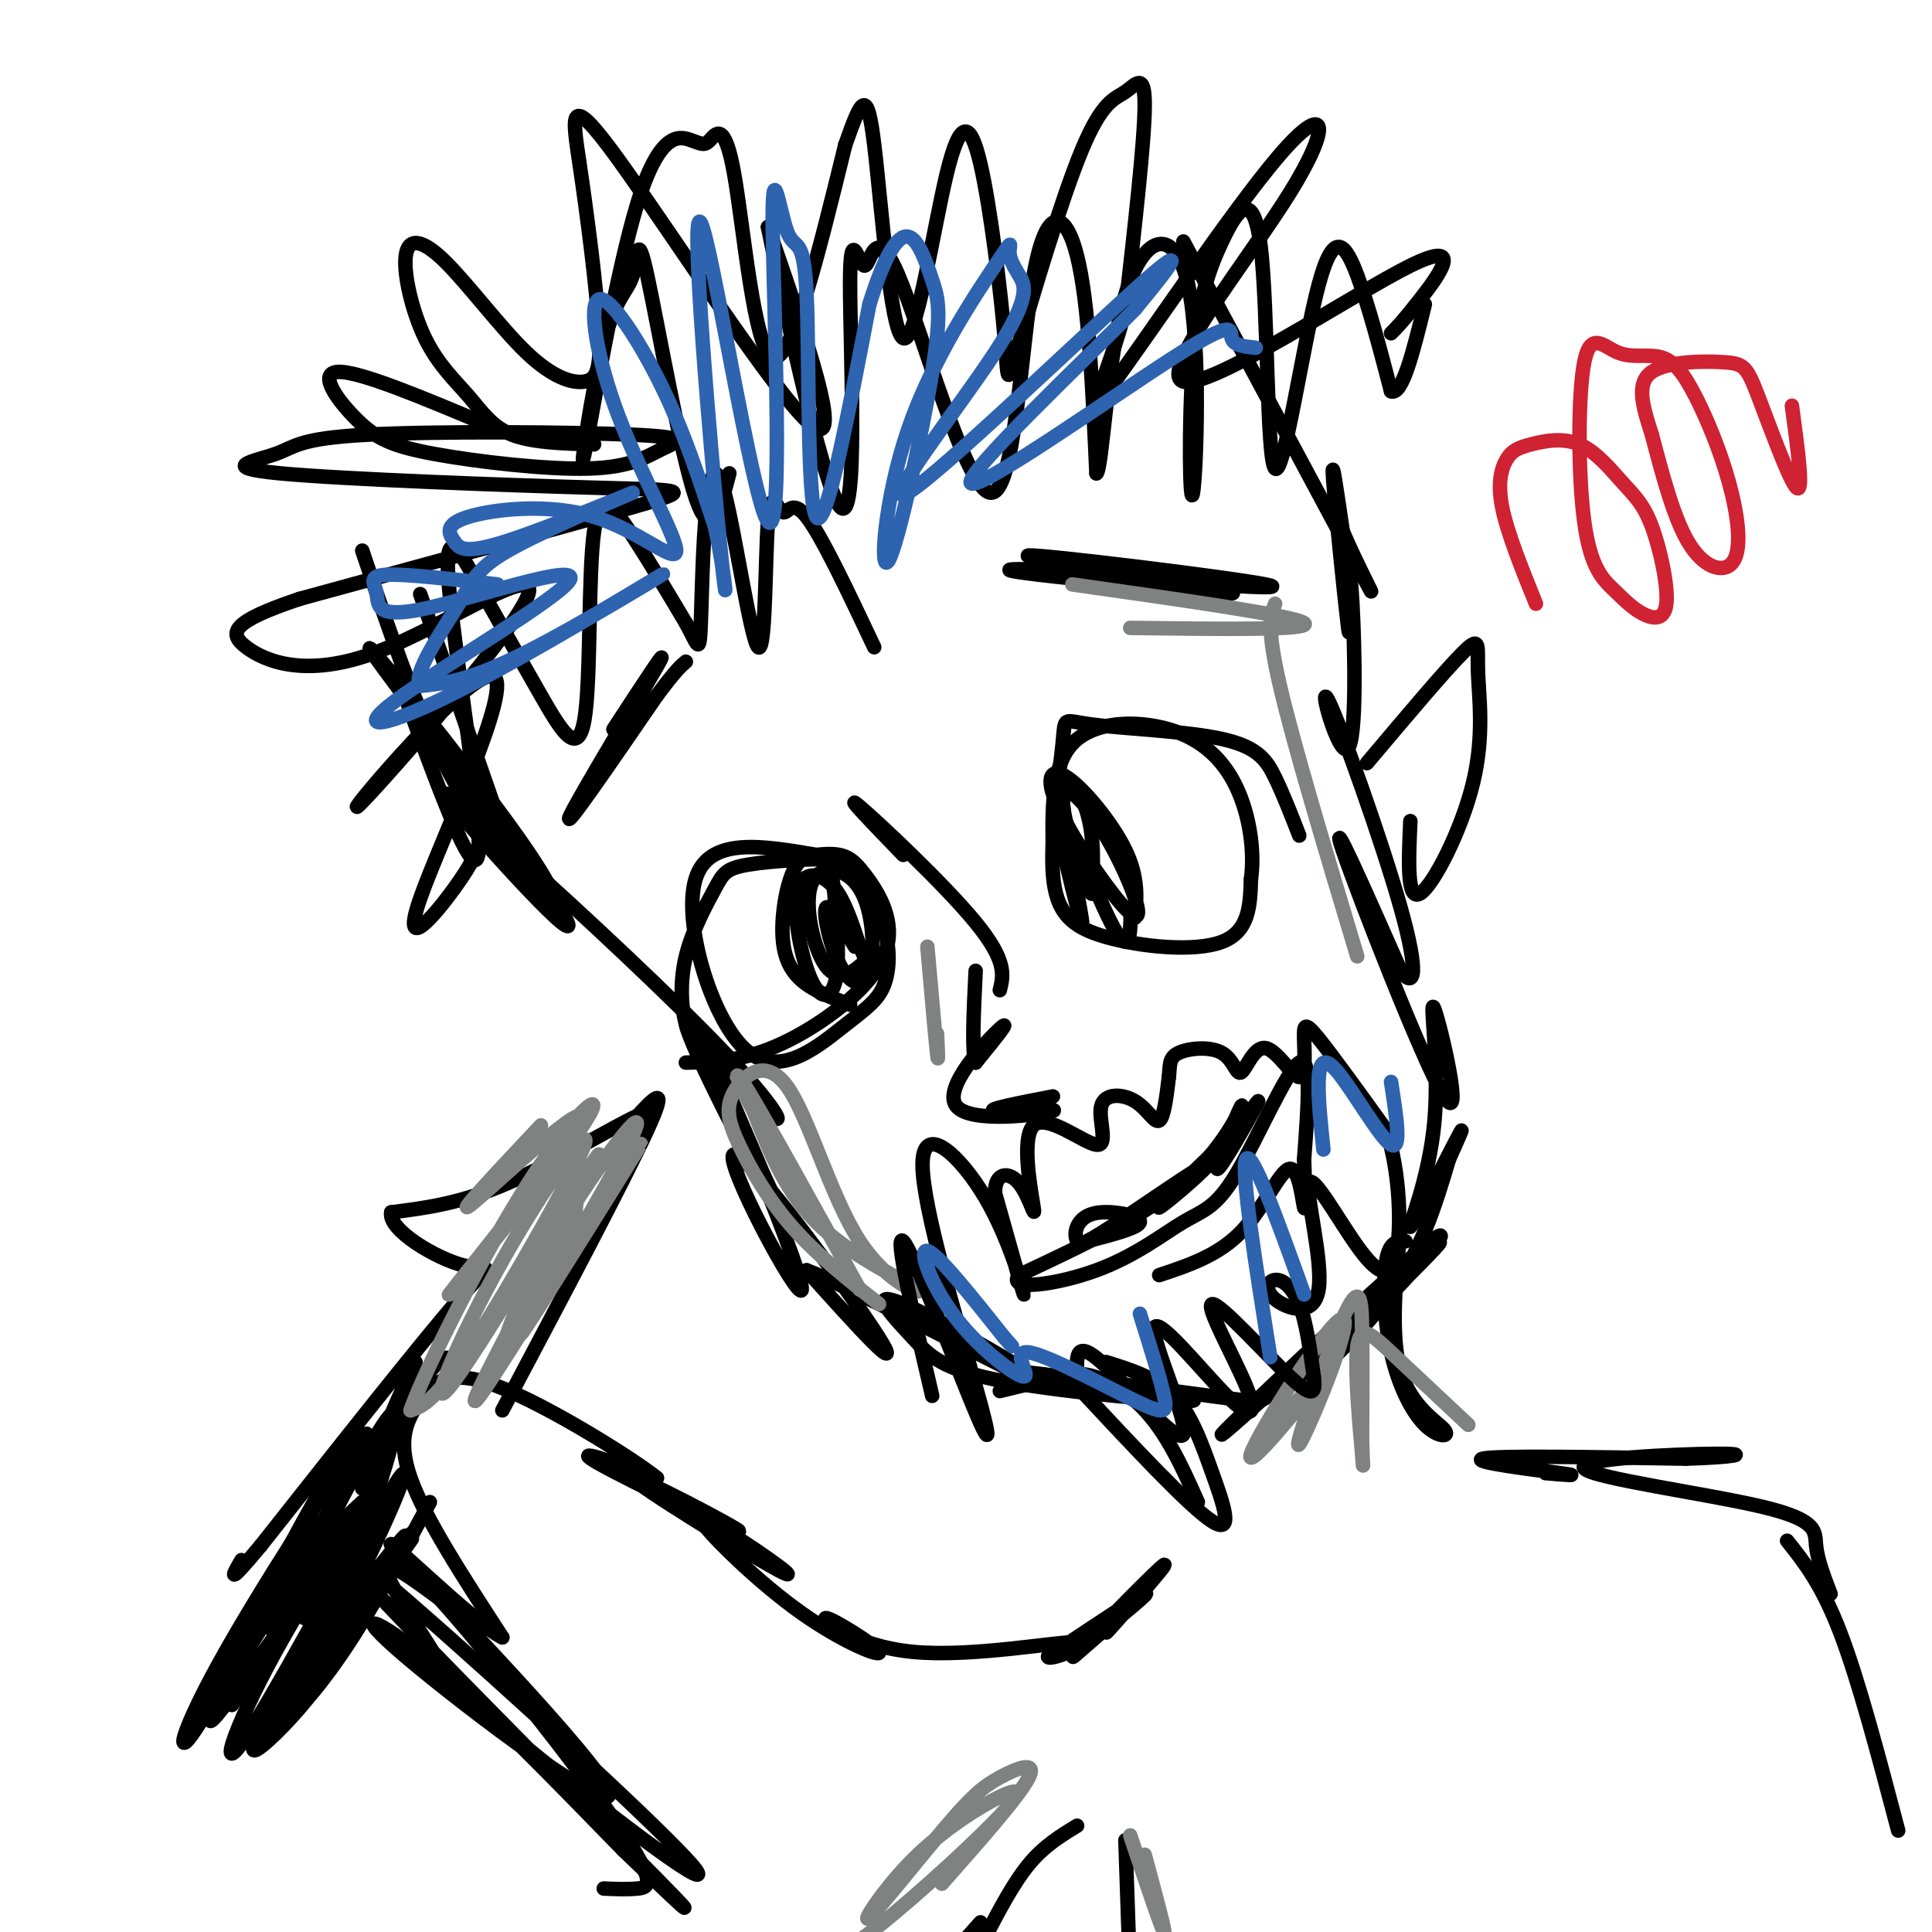 <svg viewBox='0 0 400 400' version='1.1' xmlns='http://www.w3.org/2000/svg' xmlns:xlink='http://www.w3.org/1999/xlink'><g fill='none' stroke='rgb(0,0,0)' stroke-width='3' stroke-linecap='round' stroke-linejoin='round'><path d='M87,123c0.000,0.000 16.000,46.000 16,46'/><path d='M75,114c5.258,15.618 10.515,31.236 17,44c6.485,12.764 14.196,22.676 19,27c4.804,4.324 6.699,3.062 -4,-12c-10.699,-15.062 -33.991,-43.924 -30,-38c3.991,5.924 35.267,46.633 40,55c4.733,8.367 -17.076,-15.610 -23,-23c-5.924,-7.390 4.038,1.805 14,11'/><path d='M108,178c11.137,9.932 31.979,29.261 43,41c11.021,11.739 12.222,15.889 7,10c-5.222,-5.889 -16.868,-21.816 -16,-17c0.868,4.816 14.248,30.376 19,39c4.752,8.624 0.876,0.312 -3,-8'/><path d='M158,243c-4.190,-9.928 -13.164,-30.749 -10,-23c3.164,7.749 18.467,44.067 18,47c-0.467,2.933 -16.703,-27.518 -14,-28c2.703,-0.482 24.344,29.005 30,38c5.656,8.995 -4.672,-2.503 -15,-14'/><path d='M167,263c7.864,2.916 35.026,17.205 45,22c9.974,4.795 2.762,0.095 -6,-5c-8.762,-5.095 -19.074,-10.586 -22,-11c-2.926,-0.414 1.535,4.250 5,8c3.465,3.750 5.933,6.587 19,9c13.067,2.413 36.733,4.404 39,4c2.267,-0.404 -16.867,-3.202 -36,-6'/><path d='M211,284c1.833,0.000 24.417,3.000 47,6'/><path d='M261,290c5.179,-2.858 10.359,-5.715 20,-15c9.641,-9.285 23.745,-24.996 14,-17c-9.745,7.996 -43.338,39.701 -42,39c1.338,-0.701 37.606,-33.806 44,-39c6.394,-5.194 -17.086,17.525 -23,24c-5.914,6.475 5.739,-3.293 13,-13c7.261,-9.707 10.131,-19.354 13,-29'/><path d='M300,240c2.875,-6.417 3.561,-7.959 1,-3c-2.561,4.959 -8.370,16.420 -9,17c-0.630,0.580 3.920,-9.720 5,-22c1.080,-12.280 -1.308,-26.539 0,-23c1.308,3.539 6.314,24.876 2,18c-4.314,-6.876 -17.947,-41.965 -21,-51c-3.053,-9.035 4.473,7.982 12,25'/><path d='M290,201c2.826,3.818 3.891,0.862 0,-13c-3.891,-13.862 -12.738,-38.630 -15,-43c-2.262,-4.370 2.061,11.659 4,10c1.939,-1.659 1.495,-21.005 1,-30c-0.495,-8.995 -1.040,-7.638 -1,-3c0.040,4.638 0.665,12.556 0,7c-0.665,-5.556 -2.618,-24.588 -3,-30c-0.382,-5.412 0.809,2.794 2,11'/><path d='M278,110c2.844,6.778 8.956,18.222 4,9c-4.956,-9.222 -20.978,-39.111 -37,-69'/><path d='M146,218c-1.528,-1.338 -3.057,-2.676 -4,-6c-0.943,-3.324 -1.301,-8.634 0,-14c1.301,-5.366 4.261,-10.788 6,-14c1.739,-3.212 2.257,-4.216 7,-5c4.743,-0.784 13.712,-1.349 18,-1c4.288,0.349 3.895,1.613 5,4c1.105,2.387 3.709,5.897 5,10c1.291,4.103 1.269,8.798 0,12c-1.269,3.202 -3.783,4.910 -9,9c-5.217,4.090 -13.135,10.563 -20,4c-6.865,-6.563 -12.676,-26.161 -10,-35c2.676,-8.839 13.838,-6.920 25,-5'/><path d='M169,177c5.619,-0.624 7.166,0.317 10,4c2.834,3.683 6.955,10.107 4,17c-2.955,6.893 -12.987,14.255 -21,18c-8.013,3.745 -14.006,3.872 -20,4'/><path d='M176,208c-3.727,-1.394 -7.455,-2.788 -10,-5c-2.545,-2.212 -3.908,-5.242 -4,-10c-0.092,-4.758 1.085,-11.245 3,-14c1.915,-2.755 4.566,-1.778 6,0c1.434,1.778 1.649,4.359 2,9c0.351,4.641 0.837,11.343 0,15c-0.837,3.657 -2.998,4.269 -5,0c-2.002,-4.269 -3.847,-13.419 -3,-18c0.847,-4.581 4.385,-4.595 7,-2c2.615,2.595 4.308,7.797 6,13'/><path d='M178,196c1.265,2.655 1.426,2.794 0,4c-1.426,1.206 -4.439,3.481 -7,0c-2.561,-3.481 -4.670,-12.717 -3,-17c1.670,-4.283 7.119,-3.615 10,1c2.881,4.615 3.195,13.175 2,17c-1.195,3.825 -3.899,2.914 -6,-1c-2.101,-3.914 -3.600,-10.833 -3,-12c0.600,-1.167 3.300,3.416 6,8'/><path d='M269,173c-1.645,-4.238 -3.291,-8.475 -5,-12c-1.709,-3.525 -3.483,-6.337 -11,-8c-7.517,-1.663 -20.778,-2.177 -27,-3c-6.222,-0.823 -5.405,-1.955 -6,4c-0.595,5.955 -2.603,18.998 -2,27c0.603,8.002 3.816,10.962 11,13c7.184,2.038 18.338,3.154 24,1c5.662,-2.154 5.831,-7.577 6,-13'/><path d='M259,182c0.791,-5.612 -0.231,-13.144 -3,-19c-2.769,-5.856 -7.284,-10.038 -14,-12c-6.716,-1.962 -15.633,-1.703 -20,3c-4.367,4.703 -4.183,13.852 -4,23'/><path d='M234,189c0.067,0.440 0.134,0.880 0,3c-0.134,2.120 -0.470,5.920 -4,-1c-3.530,-6.920 -10.255,-24.562 -11,-23c-0.745,1.562 4.491,22.326 5,23c0.509,0.674 -3.709,-18.742 -4,-26c-0.291,-7.258 3.345,-2.360 5,3c1.655,5.360 1.327,11.180 1,17'/><path d='M226,185c-1.501,-1.681 -5.753,-14.383 -6,-19c-0.247,-4.617 3.510,-1.148 7,4c3.490,5.148 6.712,11.974 8,16c1.288,4.026 0.644,5.250 -3,1c-3.644,-4.250 -10.286,-13.974 -13,-20c-2.714,-6.026 -1.500,-8.353 2,-6c3.500,2.353 9.286,9.387 12,15c2.714,5.613 2.357,9.807 2,14'/><path d='M127,151c6.200,-9.489 12.400,-18.978 9,-13c-3.400,5.978 -16.400,27.422 -18,31c-1.600,3.578 8.200,-10.711 18,-25'/><path d='M136,144c4.000,-5.333 5.000,-6.167 6,-7'/><path d='M222,119c23.708,1.738 47.417,3.476 40,2c-7.417,-1.476 -45.958,-6.167 -49,-6c-3.042,0.167 29.417,5.190 39,7c9.583,1.810 -3.708,0.405 -17,-1'/><path d='M235,121c-9.889,-0.867 -26.111,-2.533 -26,-3c0.111,-0.467 16.556,0.267 33,1'/><path d='M187,177c-6.356,-6.578 -12.711,-13.156 -9,-10c3.711,3.156 17.489,16.044 24,24c6.511,7.956 5.756,10.978 5,14'/><path d='M218,227c-7.116,1.376 -14.233,2.753 -12,3c2.233,0.247 13.815,-0.635 12,0c-1.815,0.635 -17.027,2.786 -20,-1c-2.973,-3.786 6.293,-13.510 9,-16c2.707,-2.490 -1.147,2.255 -5,7'/><path d='M202,220c-0.833,-2.000 -0.417,-10.500 0,-19'/><path d='M225,257c5.405,-1.395 10.810,-2.789 11,-4c0.190,-1.211 -4.835,-2.238 -8,-2c-3.165,0.238 -4.470,1.741 -5,3c-0.530,1.259 -0.286,2.274 0,3c0.286,0.726 0.613,1.164 7,-3c6.387,-4.164 18.835,-12.929 20,-13c1.165,-0.071 -8.953,8.551 -10,9c-1.047,0.449 6.976,-7.276 15,-15'/><path d='M255,235c4.037,-4.726 6.629,-9.043 5,-6c-1.629,3.043 -7.478,13.444 -8,13c-0.522,-0.444 4.282,-11.735 5,-13c0.718,-1.265 -2.652,7.496 -11,15c-8.348,7.504 -21.674,13.752 -35,20'/><path d='M211,264c-2.759,3.427 7.844,1.996 16,-1c8.156,-2.996 13.867,-7.556 18,-10c4.133,-2.444 6.690,-2.774 11,-10c4.310,-7.226 10.374,-21.350 13,-23c2.626,-1.650 1.813,9.175 1,20'/><path d='M270,240c0.231,6.022 0.309,11.078 0,10c-0.309,-1.078 -1.006,-8.290 -3,-8c-1.994,0.290 -5.284,8.083 -10,13c-4.716,4.917 -10.858,6.959 -17,9'/><path d='M283,158c8.167,-9.684 16.335,-19.368 20,-23c3.665,-3.632 2.828,-1.211 3,4c0.172,5.211 1.354,13.211 -1,23c-2.354,9.789 -8.244,21.368 -11,23c-2.756,1.632 -2.378,-6.684 -2,-15'/><path d='M229,282c5.179,1.613 10.357,3.226 14,7c3.643,3.774 5.750,9.708 8,16c2.250,6.292 4.643,12.940 0,10c-4.643,-2.940 -16.321,-15.470 -28,-28'/><path d='M223,287c-2.267,-4.622 6.067,-2.178 12,3c5.933,5.178 9.467,13.089 13,21'/><path d='M290,254c-1.088,11.373 -2.175,22.746 0,30c2.175,7.254 7.613,10.388 9,12c1.387,1.612 -1.278,1.700 -4,-1c-2.722,-2.700 -5.502,-8.188 -7,-15c-1.498,-6.812 -1.714,-14.946 -1,-19c0.714,-4.054 2.357,-4.027 4,-4'/><path d='M235,331c-3.879,4.526 -7.759,9.051 -5,6c2.759,-3.051 12.156,-13.679 11,-13c-1.156,0.679 -12.867,12.667 -17,17c-4.133,4.333 -0.690,1.013 4,-3c4.690,-4.013 10.626,-8.718 9,-8c-1.626,0.718 -10.813,6.859 -20,13'/><path d='M217,343c-0.024,1.062 9.915,-2.782 6,-3c-3.915,-0.218 -21.683,3.191 -34,2c-12.317,-1.191 -19.182,-6.982 -18,-7c1.182,-0.018 10.409,5.737 11,7c0.591,1.263 -7.456,-1.968 -16,-8c-8.544,-6.032 -17.584,-14.866 -20,-18c-2.416,-3.134 1.792,-0.567 6,2'/><path d='M152,318c5.279,3.289 15.475,10.511 9,7c-6.475,-3.511 -29.622,-17.756 -30,-19c-0.378,-1.244 22.014,10.511 22,11c-0.014,0.489 -22.432,-10.289 -29,-14c-6.568,-3.711 2.716,-0.356 12,3'/><path d='M136,306c-4.740,-3.871 -22.590,-15.048 -33,-19c-10.410,-3.952 -13.380,-0.679 -16,3c-2.620,3.679 -4.892,7.766 -2,16c2.892,8.234 10.946,20.617 19,33'/><path d='M104,339c-5.383,-2.432 -28.340,-25.011 -22,-18c6.340,7.011 41.978,43.611 44,50c2.022,6.389 -29.571,-17.434 -42,-28c-12.429,-10.566 -5.694,-7.876 5,1c10.694,8.876 25.347,23.938 40,39'/><path d='M129,383c10.959,10.586 18.358,17.553 7,6c-11.358,-11.553 -41.471,-41.624 -56,-57c-14.529,-15.376 -13.472,-16.057 5,0c18.472,16.057 54.358,48.852 59,55c4.642,6.148 -21.962,-14.352 -36,-26c-14.038,-11.648 -15.510,-14.444 -19,-20c-3.490,-5.556 -8.997,-13.873 -9,-16c-0.003,-2.127 5.499,1.937 11,6'/><path d='M91,331c9.750,10.786 28.625,34.750 37,47c8.375,12.250 6.250,12.786 4,13c-2.250,0.214 -4.625,0.107 -7,0'/><path d='M320,305c3.978,0.333 7.956,0.667 3,0c-4.956,-0.667 -18.844,-2.333 -16,-3c2.844,-0.667 22.422,-0.333 42,0'/><path d='M349,302c10.051,-0.304 14.179,-1.065 6,-1c-8.179,0.065 -28.667,0.956 -27,3c1.667,2.044 25.487,5.243 37,8c11.513,2.757 10.718,5.074 11,8c0.282,2.926 1.641,6.463 3,10'/><path d='M370,319c3.583,4.500 7.167,9.000 11,19c3.833,10.000 7.917,25.500 12,41'/><path d='M223,378c-3.417,2.083 -6.833,4.167 -10,8c-3.167,3.833 -6.083,9.417 -9,15'/><path d='M203,398c0.000,0.000 -16.000,18.000 -16,18'/><path d='M233,381c0.000,0.000 1.000,29.000 1,29'/><path d='M89,311c-6.051,11.163 -12.102,22.326 -18,31c-5.898,8.674 -11.644,14.857 -6,6c5.644,-8.857 22.678,-32.756 20,-29c-2.678,3.756 -25.067,35.165 -26,36c-0.933,0.835 19.591,-28.904 25,-36c5.409,-7.096 -4.295,8.452 -14,24'/><path d='M70,343c-4.550,6.871 -8.927,12.050 -13,16c-4.073,3.950 -7.844,6.672 0,-5c7.844,-11.672 27.304,-37.738 27,-36c-0.304,1.738 -20.370,31.280 -22,30c-1.630,-1.280 15.177,-33.383 20,-41c4.823,-7.617 -2.336,9.252 -9,22c-6.664,12.748 -12.832,21.374 -19,30'/><path d='M54,359c4.321,-9.438 24.624,-48.034 25,-49c0.376,-0.966 -19.175,35.696 -27,48c-7.825,12.304 -3.923,0.250 5,-16c8.923,-16.250 22.866,-36.696 19,-31c-3.866,5.696 -25.541,37.534 -31,44c-5.459,6.466 5.297,-12.438 13,-24c7.703,-11.562 12.351,-15.781 17,-20'/><path d='M75,311c-5.083,8.905 -26.292,41.167 -27,42c-0.708,0.833 19.083,-29.762 25,-38c5.917,-8.238 -2.042,5.881 -10,20'/><path d='M104,292c12.667,-23.917 25.333,-47.833 30,-58c4.667,-10.167 1.333,-6.583 -2,-3'/><path d='M132,231c-5.244,2.378 -17.356,9.822 -27,14c-9.644,4.178 -16.822,5.089 -24,6'/><path d='M81,251c-0.750,3.607 9.375,9.625 15,11c5.625,1.375 6.750,-1.893 -1,7c-7.750,8.893 -24.375,29.946 -41,51'/><path d='M54,320c-7.500,9.000 -5.750,6.000 -4,3'/><path d='M68,311c3.554,-6.867 7.108,-13.734 5,-8c-2.108,5.734 -9.878,24.069 -14,31c-4.122,6.931 -4.598,2.459 0,-9c4.598,-11.459 14.268,-29.905 11,-23c-3.268,6.905 -19.474,39.160 -27,52c-7.526,12.840 -6.372,6.265 2,-9c8.372,-15.265 23.964,-39.218 29,-46c5.036,-6.782 -0.482,3.609 -6,14'/><path d='M68,313c-5.420,9.417 -15.969,25.961 -17,26c-1.031,0.039 7.456,-16.426 14,-28c6.544,-11.574 11.144,-18.255 9,-12c-2.144,6.255 -11.033,25.447 -10,24c1.033,-1.447 11.988,-23.532 16,-29c4.012,-5.468 1.080,5.682 -1,12c-2.080,6.318 -3.309,7.805 -2,3c1.309,-4.805 5.154,-15.903 9,-27'/><path d='M86,282c-1.726,2.893 -10.542,23.625 -11,26c-0.458,2.375 7.440,-13.607 12,-21c4.560,-7.393 5.780,-6.196 7,-5'/></g>
<g fill='none' stroke='rgb(128,130,130)' stroke-width='3' stroke-linecap='round' stroke-linejoin='round'><path d='M112,259c2.246,-5.588 4.492,-11.175 6,-12c1.508,-0.825 2.278,3.113 -1,11c-3.278,7.887 -10.605,19.722 -12,20c-1.395,0.278 3.140,-11.000 11,-24c7.860,-13.000 19.045,-27.722 15,-19c-4.045,8.722 -23.320,40.887 -23,41c0.320,0.113 20.234,-31.825 24,-38c3.766,-6.175 -8.617,13.412 -21,33'/><path d='M111,271c-7.702,12.189 -16.457,26.160 -11,15c5.457,-11.160 25.127,-47.451 24,-47c-1.127,0.451 -23.051,37.643 -30,47c-6.949,9.357 1.075,-9.121 10,-25c8.925,-15.879 18.749,-29.160 17,-24c-1.749,5.160 -15.071,28.760 -23,41c-7.929,12.240 -10.464,13.120 -13,14'/><path d='M85,292c2.460,-7.367 15.108,-32.783 25,-48c9.892,-15.217 17.026,-20.235 10,-10c-7.026,10.235 -28.213,35.723 -27,34c1.213,-1.723 24.827,-30.656 27,-36c2.173,-5.344 -17.093,12.902 -22,17c-4.907,4.098 4.547,-5.951 14,-16'/><path d='M182,270c-6.459,-5.100 -12.917,-10.200 -18,-16c-5.083,-5.800 -8.789,-12.299 -11,-17c-2.211,-4.701 -2.926,-7.605 -1,-11c1.926,-3.395 6.494,-7.280 11,-1c4.506,6.280 8.950,22.724 15,32c6.050,9.276 13.706,11.382 12,10c-1.706,-1.382 -12.773,-6.252 -20,-13c-7.227,-6.748 -10.613,-15.374 -14,-24'/><path d='M156,230c-3.422,-6.444 -4.978,-10.556 -1,-4c3.978,6.556 13.489,23.778 23,41'/><path d='M194,214c0.167,3.500 0.333,7.000 0,4c-0.333,-3.000 -1.167,-12.500 -2,-22'/><path d='M265,294c5.634,-6.196 11.267,-12.392 8,-8c-3.267,4.392 -15.436,19.372 -14,15c1.436,-4.372 16.476,-28.097 19,-28c2.524,0.097 -7.468,24.016 -9,26c-1.532,1.984 5.395,-17.966 9,-26c3.605,-8.034 3.887,-4.153 4,2c0.113,6.153 0.056,14.576 0,23'/><path d='M282,298c0.121,5.539 0.424,7.887 0,3c-0.424,-4.887 -1.576,-17.008 -1,-22c0.576,-4.992 2.879,-2.855 7,1c4.121,3.855 10.061,9.427 16,15'/><path d='M195,390c8.093,-9.168 16.187,-18.336 18,-22c1.813,-3.664 -2.654,-1.823 -6,0c-3.346,1.823 -5.570,3.630 -11,10c-5.430,6.370 -14.066,17.303 -16,19c-1.934,1.697 2.835,-5.844 9,-12c6.165,-6.156 13.725,-10.928 18,-13c4.275,-2.072 5.266,-1.442 -1,5c-6.266,6.442 -19.790,18.698 -27,24c-7.210,5.302 -8.105,3.651 -9,2'/><path d='M237,384c2.250,8.333 4.500,16.667 4,16c-0.500,-0.667 -3.750,-10.333 -7,-20'/><path d='M281,198c-6.583,-21.917 -13.167,-43.833 -16,-56c-2.833,-12.167 -1.917,-14.583 -1,-17'/><path d='M222,121c23.000,3.250 46.000,6.500 48,8c2.000,1.500 -17.000,1.250 -36,1'/></g>
<g fill='none' stroke='rgb(0,0,0)' stroke-width='3' stroke-linecap='round' stroke-linejoin='round'><path d='M101,88c-13.302,-5.601 -26.603,-11.201 -31,-11c-4.397,0.201 0.111,6.205 4,10c3.889,3.795 7.158,5.382 16,7c8.842,1.618 23.255,3.269 32,3c8.745,-0.269 11.820,-2.456 15,-4c3.180,-1.544 6.463,-2.445 -6,-3c-12.463,-0.555 -40.674,-0.765 -55,0c-14.326,0.765 -14.767,2.503 -19,4c-4.233,1.497 -12.258,2.752 1,4c13.258,1.248 47.800,2.490 66,3c18.200,0.510 20.057,0.289 7,4c-13.057,3.711 -41.029,11.356 -69,19'/><path d='M62,124c-14.110,4.731 -14.885,7.060 -11,10c3.885,2.940 12.429,6.491 27,1c14.571,-5.491 35.167,-20.023 31,-11c-4.167,9.023 -33.097,41.603 -35,43c-1.903,1.397 23.222,-28.388 28,-27c4.778,1.388 -10.791,33.951 -15,46c-4.209,12.049 2.940,3.586 7,-2c4.060,-5.586 5.030,-8.293 6,-11'/><path d='M151,98c-1.882,7.287 -3.764,14.574 -7,5c-3.236,-9.574 -7.827,-36.011 -10,-46c-2.173,-9.989 -1.928,-3.532 -3,0c-1.072,3.532 -3.460,4.139 -6,14c-2.540,9.861 -5.231,28.976 -4,23c1.231,-5.976 6.383,-37.043 11,-52c4.617,-14.957 8.698,-13.803 11,-13c2.302,0.803 2.823,1.257 4,0c1.177,-1.257 3.009,-4.223 5,7c1.991,11.223 4.140,36.635 8,38c3.860,1.365 9.430,-21.318 15,-44'/><path d='M175,30c3.437,-9.740 4.530,-12.090 6,0c1.470,12.090 3.319,38.620 6,40c2.681,1.380 6.196,-22.390 9,-34c2.804,-11.610 4.899,-11.061 7,-2c2.101,9.061 4.209,26.632 5,36c0.791,9.368 0.264,10.532 3,1c2.736,-9.532 8.733,-29.761 13,-40c4.267,-10.239 6.803,-10.487 9,-12c2.197,-1.513 4.056,-4.289 4,3c-0.056,7.289 -2.028,24.645 -4,42'/><path d='M233,64c-3.240,12.965 -9.341,24.377 -3,16c6.341,-8.377 25.123,-36.544 35,-48c9.877,-11.456 10.848,-6.199 2,8c-8.848,14.199 -27.516,37.342 -22,39c5.516,1.658 35.216,-18.169 47,-24c11.784,-5.831 5.653,2.334 2,7c-3.653,4.666 -4.826,5.833 -6,7'/><path d='M82,139c7.960,22.105 15.920,44.210 17,38c1.080,-6.210 -4.722,-40.737 -6,-55c-1.278,-14.263 1.966,-8.264 6,-1c4.034,7.264 8.857,15.792 13,23c4.143,7.208 7.605,13.097 9,5c1.395,-8.097 0.722,-30.180 2,-39c1.278,-8.820 4.508,-4.377 8,1c3.492,5.377 7.246,11.689 11,18'/><path d='M142,129c2.357,4.366 2.748,6.282 3,2c0.252,-4.282 0.364,-14.763 1,-23c0.636,-8.237 1.797,-14.231 4,-6c2.203,8.231 5.450,30.686 7,32c1.550,1.314 1.405,-18.514 2,-26c0.595,-7.486 1.929,-2.631 3,-2c1.071,0.631 1.877,-2.963 5,1c3.123,3.963 8.561,15.481 14,27'/><path d='M123,92c-6.397,-0.173 -12.794,-0.346 -17,-2c-4.206,-1.654 -6.220,-4.789 -9,-8c-2.780,-3.211 -6.326,-6.500 -9,-12c-2.674,-5.500 -4.475,-13.213 -4,-17c0.475,-3.787 3.225,-3.650 8,1c4.775,4.650 11.573,13.812 17,19c5.427,5.188 9.482,6.401 12,6c2.518,-0.401 3.498,-2.417 3,-11c-0.498,-8.583 -2.474,-23.734 -4,-34c-1.526,-10.266 -2.603,-15.649 8,-1c10.603,14.649 32.887,49.328 40,55c7.113,5.672 -0.943,-17.664 -9,-41'/><path d='M159,47c1.922,9.578 11.227,54.022 15,58c3.773,3.978 2.013,-32.509 2,-46c-0.013,-13.491 1.722,-3.986 3,-4c1.278,-0.014 2.099,-9.548 7,2c4.901,11.548 13.881,44.178 19,45c5.119,0.822 6.378,-30.163 9,-45c2.622,-14.837 6.606,-13.525 9,-4c2.394,9.525 3.197,27.262 4,45'/><path d='M227,98c1.210,-0.505 2.234,-24.269 6,-37c3.766,-12.731 10.274,-14.429 13,-2c2.726,12.429 1.669,38.987 1,43c-0.669,4.013 -0.951,-14.518 0,-27c0.951,-12.482 3.133,-18.915 6,-25c2.867,-6.085 6.417,-11.821 8,1c1.583,12.821 1.197,44.199 3,46c1.803,1.801 5.793,-25.977 9,-38c3.207,-12.023 5.631,-8.292 8,-2c2.369,6.292 4.685,15.146 7,24'/><path d='M288,81c2.333,1.000 4.667,-8.500 7,-18'/><path d='M193,289c-3.979,-16.978 -7.957,-33.955 -6,-32c1.957,1.955 9.850,22.844 14,33c4.150,10.156 4.557,9.581 1,-3c-3.557,-12.581 -11.077,-37.166 -11,-46c0.077,-8.834 7.752,-1.917 13,7c5.248,8.917 8.071,19.833 8,20c-0.071,0.167 -3.035,-10.417 -6,-21'/><path d='M206,247c-0.035,-4.308 2.877,-4.577 5,-2c2.123,2.577 3.456,7.999 3,5c-0.456,-2.999 -2.701,-14.418 0,-17c2.701,-2.582 10.348,3.673 13,4c2.652,0.327 0.309,-5.273 1,-8c0.691,-2.727 4.417,-2.580 7,-1c2.583,1.580 4.024,4.594 5,4c0.976,-0.594 1.488,-4.797 2,-9'/><path d='M242,223c0.267,-2.429 -0.064,-4.001 2,-5c2.064,-0.999 6.525,-1.426 9,0c2.475,1.426 2.965,4.705 4,4c1.035,-0.705 2.614,-5.393 5,-5c2.386,0.393 5.578,5.868 7,6c1.422,0.132 1.075,-5.080 1,-8c-0.075,-2.920 0.121,-3.549 3,0c2.879,3.549 8.439,11.274 14,19'/><path d='M287,234c2.923,8.646 3.230,20.761 2,26c-1.230,5.239 -3.997,3.601 -8,-2c-4.003,-5.601 -9.242,-15.164 -10,-13c-0.758,2.164 2.965,16.055 2,22c-0.965,5.945 -6.620,3.944 -9,2c-2.380,-1.944 -1.487,-3.831 0,-4c1.487,-0.169 3.568,1.380 5,5c1.432,3.620 2.216,9.310 3,15'/><path d='M272,285c0.413,3.474 -0.054,4.659 -5,0c-4.946,-4.659 -14.372,-15.163 -16,-15c-1.628,0.163 4.541,10.994 7,17c2.459,6.006 1.209,7.187 -4,2c-5.209,-5.187 -14.376,-16.741 -15,-14c-0.624,2.741 7.293,19.776 6,22c-1.293,2.224 -11.798,-10.365 -17,-15c-5.202,-4.635 -5.101,-1.318 -5,2'/><path d='M223,284c-3.500,1.000 -9.750,2.500 -16,4'/></g>
<g fill='none' stroke='rgb(45,99,175)' stroke-width='3' stroke-linecap='round' stroke-linejoin='round'><path d='M103,121c-9.513,-1.107 -19.027,-2.214 -23,-2c-3.973,0.214 -2.406,1.750 -2,4c0.406,2.250 -0.349,5.213 10,3c10.349,-2.213 31.801,-9.603 30,-6c-1.801,3.603 -26.856,18.197 -36,25c-9.144,6.803 -2.379,5.813 13,-2c15.379,-7.813 39.371,-22.450 42,-24c2.629,-1.550 -16.106,9.986 -28,16c-11.894,6.014 -16.947,6.507 -22,7'/><path d='M87,142c-1.828,-2.260 4.601,-11.412 8,-17c3.399,-5.588 3.766,-7.614 12,-12c8.234,-4.386 24.333,-11.132 24,-11c-0.333,0.132 -17.099,7.140 -26,10c-8.901,2.860 -9.937,1.570 -11,0c-1.063,-1.570 -2.152,-3.421 3,-5c5.152,-1.579 16.545,-2.885 26,0c9.455,2.885 16.973,9.961 17,7c0.027,-2.961 -7.436,-15.959 -12,-28c-4.564,-12.041 -6.229,-23.127 -4,-24c2.229,-0.873 8.351,8.465 13,18c4.649,9.535 7.824,19.268 11,29'/><path d='M148,109c2.397,10.441 2.888,22.045 1,3c-1.888,-19.045 -6.155,-68.739 -4,-66c2.155,2.739 10.731,57.910 14,62c3.269,4.090 1.232,-42.901 1,-60c-0.232,-17.099 1.340,-4.305 3,0c1.660,4.305 3.409,0.121 4,13c0.591,12.879 0.026,42.823 2,46c1.974,3.177 6.487,-20.411 11,-44'/><path d='M180,63c3.249,-10.406 5.871,-14.422 8,-14c2.129,0.422 3.767,5.280 5,9c1.233,3.720 2.063,6.300 0,19c-2.063,12.700 -7.018,35.518 -9,39c-1.982,3.482 -0.992,-12.372 4,-27c4.992,-14.628 13.986,-28.030 18,-34c4.014,-5.970 3.048,-4.506 3,-3c-0.048,1.506 0.821,3.056 2,5c1.179,1.944 2.666,4.284 -5,16c-7.666,11.716 -24.487,32.808 -18,29c6.487,-3.808 36.282,-32.517 48,-43c11.718,-10.483 5.359,-2.742 -1,5'/><path d='M235,64c-10.225,10.432 -35.287,34.013 -34,36c1.287,1.987 28.923,-17.619 42,-26c13.077,-8.381 11.593,-5.537 12,-4c0.407,1.537 2.703,1.769 5,2'/><path d='M263,281c-3.083,-19.417 -6.167,-38.833 -5,-41c1.167,-2.167 6.583,12.917 12,28'/><path d='M236,272c2.108,6.712 4.216,13.423 5,17c0.784,3.577 0.243,4.018 -6,1c-6.243,-3.018 -18.190,-9.497 -22,-10c-3.810,-0.503 0.515,4.968 -1,5c-1.515,0.032 -8.869,-5.376 -14,-12c-5.131,-6.624 -8.037,-14.464 -6,-14c2.037,0.464 9.019,9.232 16,18'/><path d='M208,277c2.667,3.000 1.333,1.500 0,0'/><path d='M274,238c-0.548,-5.167 -1.095,-10.333 -1,-14c0.095,-3.667 0.833,-5.833 4,-2c3.167,3.833 8.762,13.667 11,15c2.238,1.333 1.119,-5.833 0,-13'/></g>
<g fill='none' stroke='rgb(207,34,51)' stroke-width='3' stroke-linecap='round' stroke-linejoin='round'><path d='M318,125c-2.985,-7.397 -5.969,-14.794 -7,-20c-1.031,-5.206 -0.107,-8.221 1,-10c1.107,-1.779 2.399,-2.322 5,-3c2.601,-0.678 6.511,-1.492 10,0c3.489,1.492 6.558,5.290 9,8c2.442,2.710 4.259,4.332 6,9c1.741,4.668 3.408,12.383 3,16c-0.408,3.617 -2.889,3.136 -5,2c-2.111,-1.136 -3.851,-2.925 -6,-5c-2.149,-2.075 -4.707,-4.435 -6,-14c-1.293,-9.565 -1.322,-26.336 0,-33c1.322,-6.664 3.994,-3.220 7,-2c3.006,1.220 6.347,0.217 9,1c2.653,0.783 4.617,3.354 7,8c2.383,4.646 5.185,11.369 7,18c1.815,6.631 2.642,13.170 1,16c-1.642,2.830 -5.755,1.951 -9,-3c-3.245,-4.951 -5.623,-13.976 -8,-23'/><path d='M342,90c-2.069,-6.363 -3.242,-10.771 0,-13c3.242,-2.229 10.900,-2.278 15,-2c4.100,0.278 4.642,0.882 7,7c2.358,6.118 6.531,17.748 8,19c1.469,1.252 0.235,-7.874 -1,-17'/></g>
</svg>